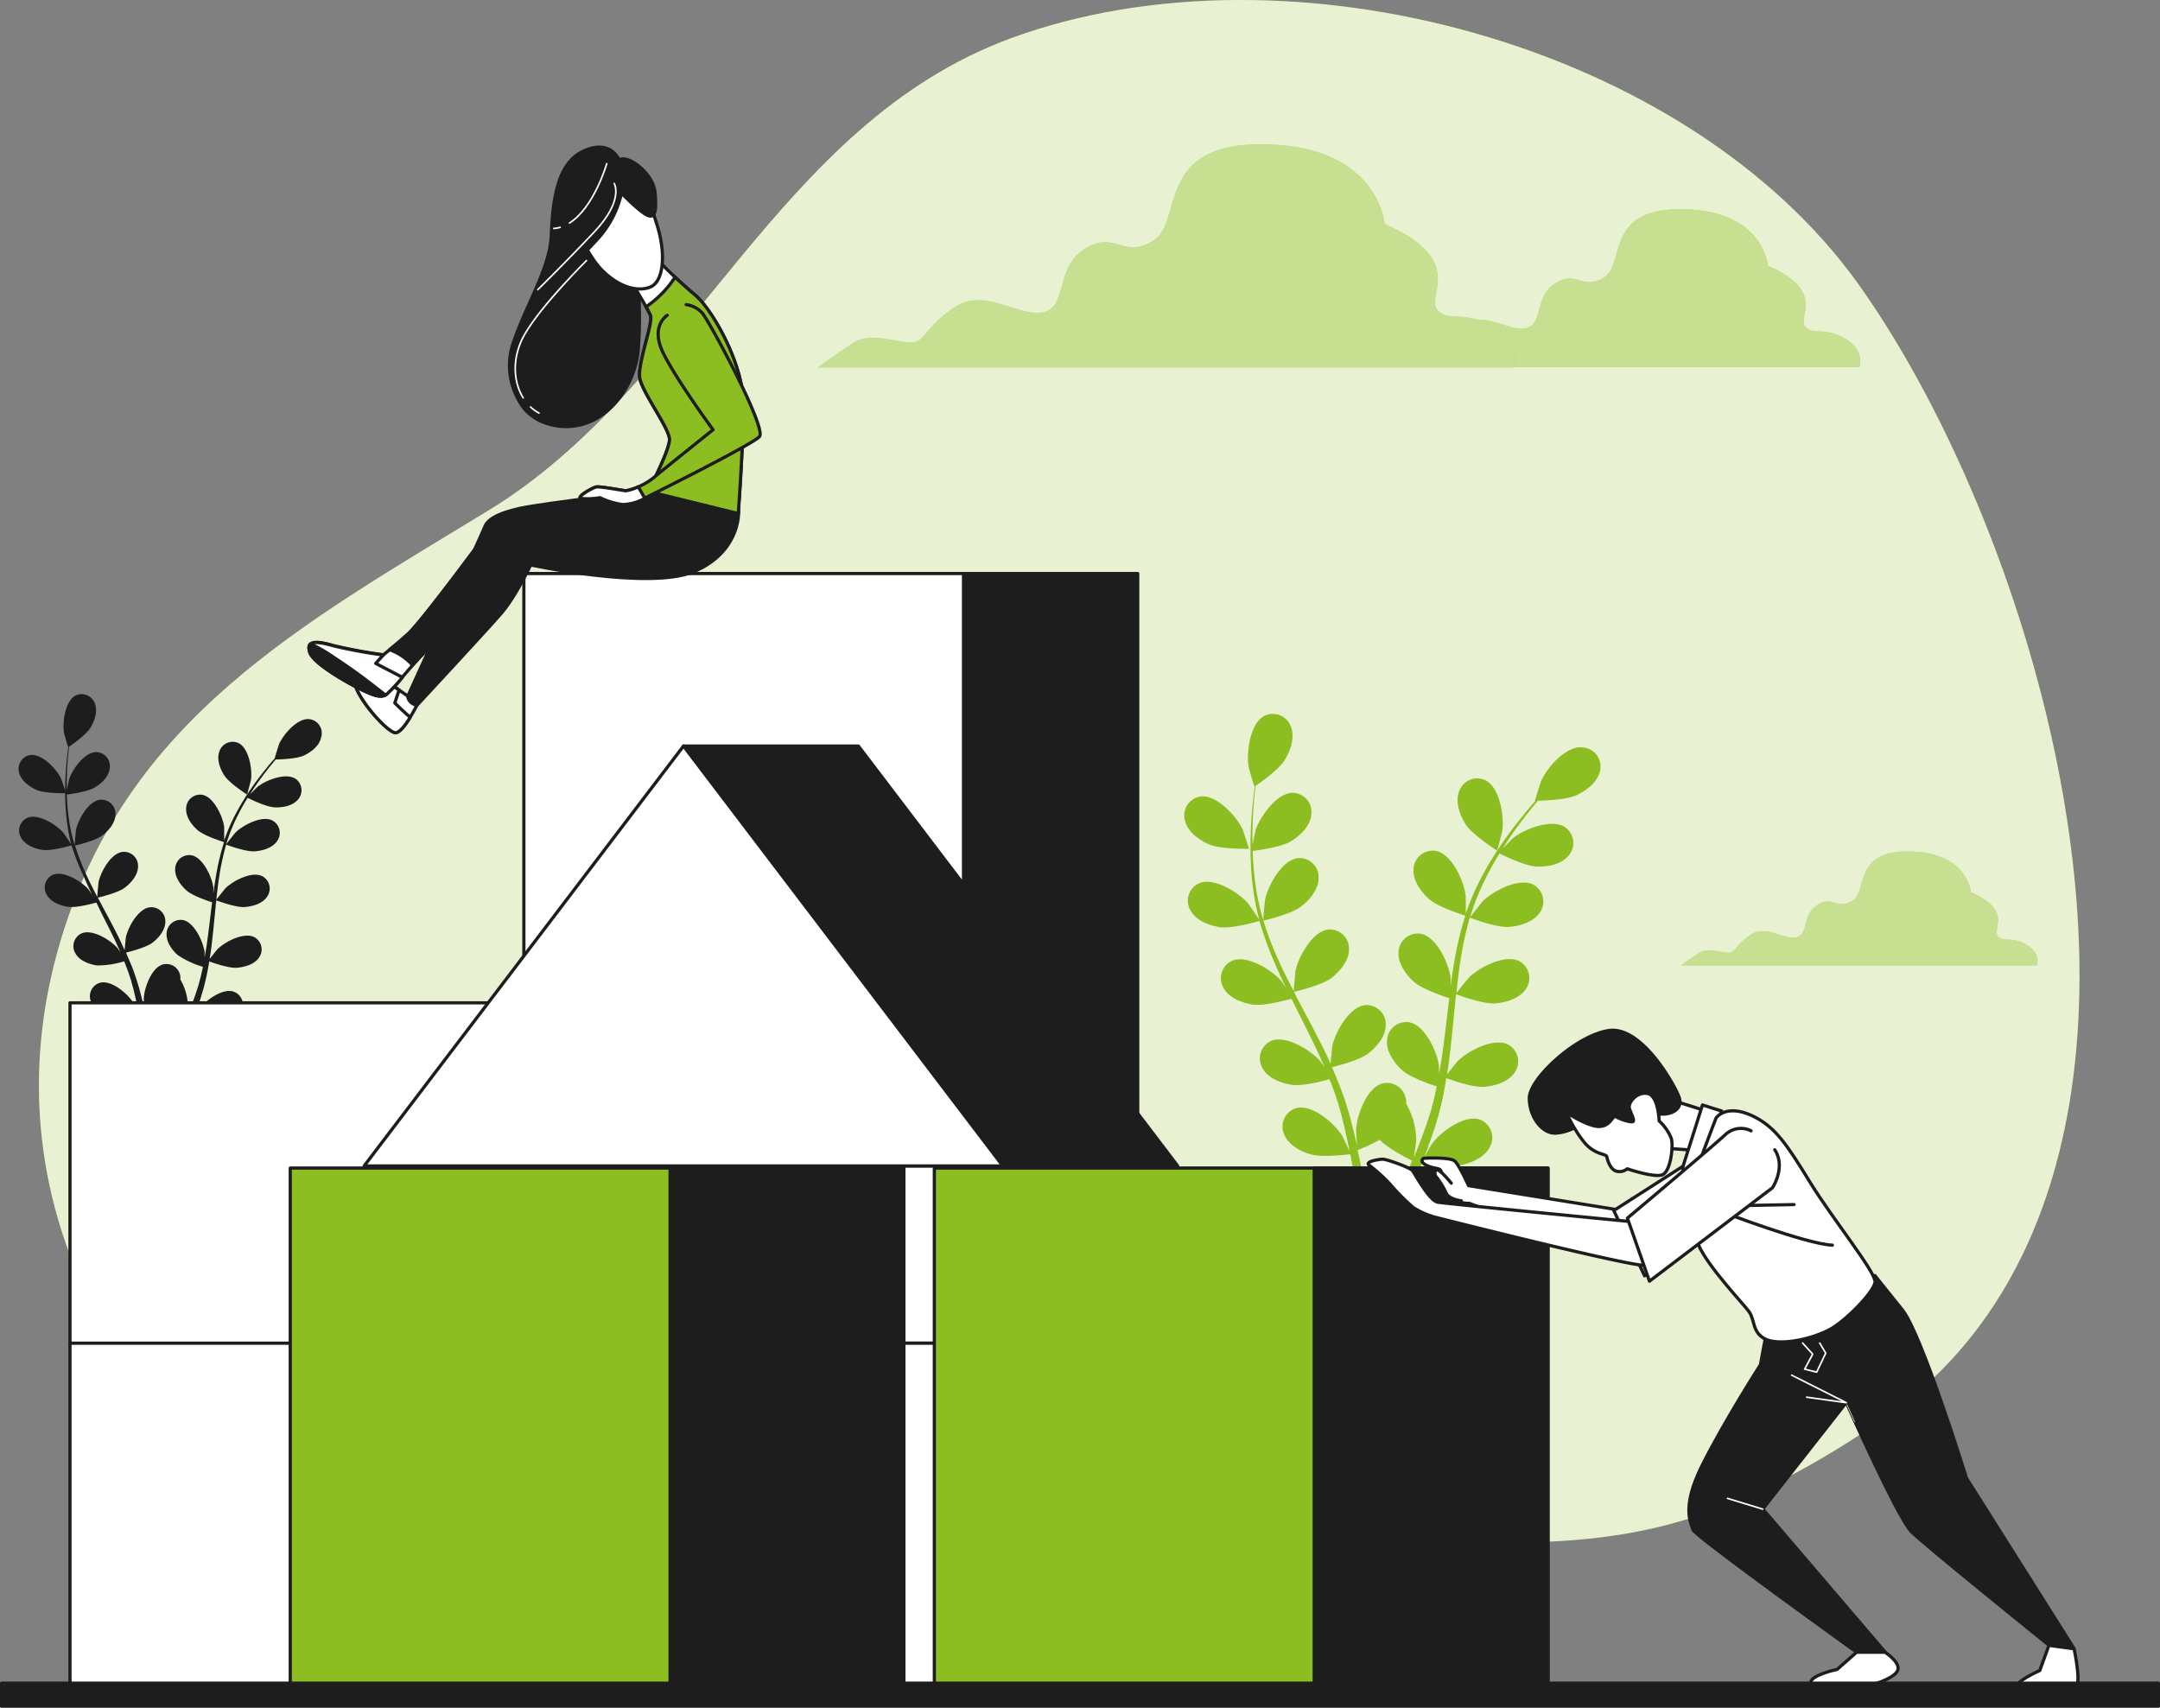 <svg xmlns="http://www.w3.org/2000/svg" width="673" height="532.102" viewBox="0 0 673 532.102">
  <rect x="0" y="0" width="673" height="532.102" fill="#808080" stroke="none"/>
  <g id="Building_blocks-bro_1_" data-name="Building blocks-bro (1)" transform="translate(-47.72 -74.283)">
    <g id="freepik--background-simple--inject-161" transform="translate(59.855 74.283)">
      <path id="Path_4827" data-name="Path 4827" d="M679.034,289.415c-12.807-49.066-34.114-94.834-56.4-126.226C569.008,87.757,444.447,54.62,358.418,86.172,285.1,113.1,259.422,194.5,195.372,233.45c-58.927,35.875-112.395,65.106-133,133.478C18.832,511.371,190.986,626.52,319.63,589.892c40.6-11.574,74.919-35.891,118.222-36.051,87.854-.3,118.814,11.75,189.876-35.715C697.764,471.414,701.446,375.348,679.034,289.415Z" transform="translate(-55.488 -74.283)" fill="#8cbe22"/>
      <path id="Path_4828" data-name="Path 4828" d="M679.034,289.415c-12.807-49.066-34.114-94.834-56.4-126.226C569.008,87.757,444.447,54.62,358.418,86.172,285.1,113.1,259.422,194.5,195.372,233.45c-58.927,35.875-112.395,65.106-133,133.478C18.832,511.371,190.986,626.52,319.63,589.892c40.6-11.574,74.919-35.891,118.222-36.051,87.854-.3,118.814,11.75,189.876-35.715C697.764,471.414,701.446,375.348,679.034,289.415Z" transform="translate(-55.488 -74.283)" fill="#fff" opacity="0.8"/>
    </g>
    <g id="freepik--Clouds--inject-161" transform="translate(302.481 119.225)">
      <path id="Path_4829" data-name="Path 4829" d="M482.53,268.957c-4.8-2.625-7.028-.432-8.773-2.625s4.8-7.892-8.34-13.607c0,0-.88-12.278-18.858-12.711s-13.175,12.278-17.993,15.352-6.147-1.761-10.966,1.313-2.625,9.2-6.579,10.085-9.221-3.938-14.039-.88-4.8,5.715-7.012,5.715-6.579-1.761-9.221,0-5.7,3.938-5.7,3.938H486.036S487.349,271.6,482.53,268.957Z" transform="translate(-106.109 -19.653)" fill="#8cbe22"/>
      <path id="Path_4830" data-name="Path 4830" d="M482.53,268.957c-4.8-2.625-7.028-.432-8.773-2.625s4.8-7.892-8.34-13.607c0,0-.88-12.278-18.858-12.711s-13.175,12.278-17.993,15.352-6.147-1.761-10.966,1.313-2.625,9.2-6.579,10.085-9.221-3.938-14.039-.88-4.8,5.715-7.012,5.715-6.579-1.761-9.221,0-5.7,3.938-5.7,3.938H486.036S487.349,271.6,482.53,268.957Z" transform="translate(-106.109 -19.653)" fill="#fff" opacity="0.5"/>
      <path id="Path_4831" data-name="Path 4831" d="M462.728,155.139c-6.691-3.65-9.717-.608-12.15-3.65s6.675-10.87-11.574-18.874c0,0-1.2-17.017-26.126-17.609s-18.234,17.017-24.925,21.275-8.5-2.433-15.192,1.825-3.65,12.807-9.109,13.975-12.807-5.475-19.45-1.217-6.691,7.908-9.733,7.908-9.109-2.433-12.807,0-7.892,5.459-7.892,5.459H467.53S469.419,158.788,462.728,155.139Z" transform="translate(-142.928 -94.766)" fill="#8cbe22"/>
      <path id="Path_4832" data-name="Path 4832" d="M462.728,155.139c-6.691-3.65-9.717-.608-12.15-3.65s6.675-10.87-11.574-18.874c0,0-1.2-17.017-26.126-17.609s-18.234,17.017-24.925,21.275-8.5-2.433-15.192,1.825-3.65,12.807-9.109,13.975-12.807-5.475-19.45-1.217-6.691,7.908-9.733,7.908-9.109-2.433-12.807,0-7.892,5.459-7.892,5.459H467.53S469.419,158.788,462.728,155.139Z" transform="translate(-142.928 -94.766)" fill="#fff" opacity="0.5"/>
      <path id="Path_4833" data-name="Path 4833" d="M417.16,158.984c-9.429-5.155-13.719-.864-17.145-5.155s9.429-15.432-16.3-26.59c0,0-1.713-24.013-36.819-24.861s-25.725,24.013-35.218,30.016-12.006-3.426-21.435,2.577-5.155,18.009-12.807,19.722S259.429,146.977,250,152.98s-9.445,11.206-13.735,11.206-12.807-3.426-18.009,0S207.05,171.9,207.05,171.9H424.028S426.6,164.122,417.16,158.984Z" transform="translate(-207.05 -102.357)" fill="#8cbe22"/>
      <path id="Path_4834" data-name="Path 4834" d="M417.16,158.984c-9.429-5.155-13.719-.864-17.145-5.155s9.429-15.432-16.3-26.59c0,0-1.713-24.013-36.819-24.861s-25.725,24.013-35.218,30.016-12.006-3.426-21.435,2.577-5.155,18.009-12.807,19.722S259.429,146.977,250,152.98s-9.445,11.206-13.735,11.206-12.807-3.426-18.009,0S207.05,171.9,207.05,171.9H424.028S426.6,164.122,417.16,158.984Z" transform="translate(-207.05 -102.357)" fill="#fff" opacity="0.5"/>
    </g>
    <g id="freepik--Plants--inject-161" transform="translate(53.501 290.572)">
      <path id="Path_4835" data-name="Path 4835" d="M57.172,232.149c2.657,1.153,9.141,1.009,9.141,1.009s-1.393-4.242-1.521-4.5c-1.409-2.978-5.923-7.892-9.605-7.4a4.354,4.354,0,0,0-3.506,5.475C52.289,229.267,54.914,231.156,57.172,232.149Z" transform="translate(-51.519 -202.282)" fill="#1d1d1d"/>
      <path id="Path_4836" data-name="Path 4836" d="M142.064,217.184c-3.682-.4-8,4.642-9.381,7.652-.128.256-1.473,4.546-1.393,4.546h0c-.688.8-1.425,1.6-2.209,2.593-1.441,1.777-3.042,3.778-4.642,6.083a75.427,75.427,0,0,0-4.8,7.668A56.942,56.942,0,0,0,115.522,255a.4.4,0,0,0,0,.112V250.77c-.432-3.2-3.2-9.333-6.8-10.005a4.354,4.354,0,0,0-5.043,4.1c-.208,2.609,1.6,5.2,3.506,6.852,2.081,1.841,7.828,3.65,8.292,3.778a77.194,77.194,0,0,0-2.417,10.021c-.352,1.985-.64,3.986-.913,5.987v-1.889c-.432-3.2-3.2-9.333-6.8-10.005a4.37,4.37,0,0,0-5.091,4.114c-.208,2.593,1.681,5.187,3.506,6.835s6.74,3.3,8,3.7l-.3,2.321c-.448,3.714-.864,7.412-1.393,11.03-.192,1.281-.416,2.529-.64,3.778v-1.6c-.432-3.2-3.2-9.333-6.8-10.005a4.386,4.386,0,0,0-5.043,4.114c-.208,2.593,1.6,5.2,3.506,6.836a28.223,28.223,0,0,0,7.812,3.634c-.272,1.265-.544,2.545-.864,3.762-.24.832-.4,1.6-.688,2.465s-.528,1.6-.784,2.433c-.544,1.521-1.121,3.106-1.7,4.578-.384,1.025-.784,2-1.185,2.978.208-1.265.544-3.746.544-3.954a16.937,16.937,0,0,0-2.369-8.308,6.533,6.533,0,0,0,0-.977,4.37,4.37,0,0,0-5.379-3.73c-3.57.945-5.827,7.2-6,10.5,0,.192.112,2.321.224,3.65-.176-.768-.352-1.521-.544-2.321-.368-1.6-.8-3.2-1.233-4.8-.256-.8-.5-1.6-.752-2.433s-.576-1.6-.848-2.5c-.72-1.937-1.6-3.858-2.385-5.779,1.393-.336,6.275-1.6,8.244-3.09s4.018-3.954,4-6.563a4.354,4.354,0,0,0-4.8-4.466c-3.666.4-6.852,6.243-7.524,9.477,0,.208-.256,2.577-.352,3.874-.528-1.137-1.041-2.289-1.6-3.442-1.6-3.3-3.394-6.6-5.155-9.893-.528-1.008-1.057-2.017-1.6-3.026.48-.112,6.4-1.473,8.532-3.2,1.953-1.5,4.034-3.97,4-6.564a4.37,4.37,0,0,0-4.8-4.482c-3.666.4-6.852,6.243-7.524,9.477,0,.24-.352,3.666-.384,4.53-1.169-2.225-2.289-4.45-3.33-6.692a79.622,79.622,0,0,1-3.6-9.317c.24,0,6.4-1.441,8.6-3.2,1.953-1.5,4.018-3.954,4-6.563a4.37,4.37,0,0,0-4.8-4.482c-3.666.4-6.852,6.259-7.524,9.493,0,.256-.384,3.922-.4,4.594a2.518,2.518,0,0,0-.176-.56A56.028,56.028,0,0,1,66.857,246c-.208-1.841-.3-3.6-.352-5.315,1.153-.144,6.4-.848,8.677-2.193s4.434-3.474,4.706-6.083a4.386,4.386,0,0,0-4.21-4.963c-3.7,0-7.508,5.459-8.516,8.6,0,.176-.432,1.969-.688,3.2v-2.321c0-2.785.192-5.347.352-7.62.112-1.281.24-2.449.368-3.522,1.073-.736,5.347-3.762,6.659-5.907s2.337-5.155,1.377-7.572a4.386,4.386,0,0,0-6.019-2.481c-3.2,1.7-4.146,8.308-3.6,11.558,0,.288,1.281,4.594,1.345,4.562h0c-.144,1.041-.288,2.161-.416,3.394-.224,2.257-.464,4.8-.528,7.636a76.007,76.007,0,0,0,.208,9.045,57.3,57.3,0,0,0,1.6,10.005.3.3,0,0,1,0,.112c-.576-.912-2.289-3.41-2.433-3.586-2.161-2.5-7.8-6.051-11.206-4.61a4.37,4.37,0,0,0-1.937,6.211c1.265,2.289,4.274,3.426,6.708,3.778,2.753.4,8.532-1.281,9-1.409a77.673,77.673,0,0,0,3.906,9.877c.8,1.857,1.6,3.682,2.545,5.507-.528-.768-1.009-1.457-1.089-1.6-2.161-2.5-7.8-6.035-11.206-4.594a4.37,4.37,0,0,0-1.873,6.2c1.249,2.289,4.258,3.41,6.708,3.762s7.428-.961,8.741-1.329c.352.688.688,1.393,1.025,2.081,1.6,3.346,3.378,6.659,4.931,9.973.544,1.169,1.041,2.337,1.6,3.506L82.3,288.55c-2.161-2.5-7.8-6.051-11.206-4.61a4.37,4.37,0,0,0-1.937,6.211c1.265,2.289,4.258,3.426,6.707,3.778a28.1,28.1,0,0,0,8.5-1.281c.48,1.217.96,2.433,1.377,3.618.256.832.56,1.6.784,2.433s.448,1.6.688,2.465c.368,1.6.768,3.2,1.1,4.8.24,1.073.448,2.1.656,3.2-.528-1.169-1.6-3.426-1.745-3.6-1.745-2.8-6.788-7.156-10.357-6.243a4.37,4.37,0,0,0-2.866,5.843c.9,2.449,3.7,4.018,6.051,4.8,2.593.8,8.34,0,9.061,0,.352,1.729.672,3.394.944,4.979.961,5.491,1.6,10.085,1.937,13.319a12.242,12.242,0,0,0,.176,1.6H80.976l4.066,5.155h18.906l4.066-5.155H97.657c0-.16.144-.3.224-.48,1.425-2.962,3.394-7.22,5.523-12.423.672-1.6,1.361-3.41,2.065-5.235.688.144,6.4,1.3,9.029.7,2.4-.544,5.315-1.905,6.4-4.29a4.354,4.354,0,0,0-2.417-6.035c-3.506-1.185-8.853,2.8-10.806,5.459-.112.144-1.185,1.985-1.825,3.2.272-.736.56-1.457.832-2.241.56-1.521,1.073-3.058,1.6-4.707l.72-2.449c.272-.8.432-1.7.656-2.545.48-2,.864-4.05,1.217-6.131,1.329.48,6.1,2.145,8.564,1.969s5.539-1.073,6.964-3.2a4.354,4.354,0,0,0-1.473-6.323c-3.282-1.7-9.173,1.425-11.51,3.746-.144.144-1.6,2-2.433,3.042.208-1.249.4-2.5.56-3.762.448-3.666.8-7.38,1.169-11.094.1-1.137.224-2.273.352-3.41.464.176,6.1,2.273,8.853,2.081,2.465-.176,5.539-1.073,6.964-3.2a4.386,4.386,0,0,0-1.457-6.4c-3.3-1.681-9.173,1.441-11.51,3.762-.176.176-2.321,2.849-2.833,3.554.256-2.481.544-4.979.928-7.412a77.261,77.261,0,0,1,2.129-9.749c.224.08,6.083,2.289,8.917,2.081,2.449-.16,5.539-1.073,6.964-3.2a4.37,4.37,0,0,0-1.473-6.4c-3.2-1.7-9.173,1.425-11.51,3.746-.176.192-2.481,3.074-2.866,3.618a1.849,1.849,0,0,1,.16-.56,55.888,55.888,0,0,1,3.858-9.237c.832-1.6,1.729-3.2,2.641-4.626,1.041.512,5.875,2.866,8.436,2.962s5.619-.464,7.284-2.481a4.354,4.354,0,0,0-.768-6.4c-3.074-2.049-9.269.416-11.846,2.465-.144.112-1.441,1.409-2.385,2.369.432-.656.848-1.345,1.265-1.969,1.6-2.321,3.09-4.354,4.5-6.147.8-1.009,1.6-1.921,2.241-2.753,1.3,0,6.531-.176,8.821-1.249s4.8-3.01,5.315-5.555a4.37,4.37,0,0,0-3.634-5.763Zm-40.677,98.692c-2.225,5.107-4.258,9.269-5.731,12.166-.3.592-.56,1.1-.816,1.6H94.6a14.649,14.649,0,0,0-.24-1.873c-.448-3.2-1.153-7.892-2.257-13.415-.336-1.745-.736-3.6-1.169-5.507a50.011,50.011,0,0,0,5.043-2.433,32.178,32.178,0,0,0,7.364,4.8C102.684,312.818,102.027,314.419,101.387,315.876Z" transform="translate(-51.455 -209.393)" fill="#1d1d1d"/>
      <path id="Path_4837" data-name="Path 4837" d="M99.365,235.109s1.169-4.306,1.217-4.594c.448-3.2-.592-9.845-3.922-11.462a4.37,4.37,0,0,0-5.939,2.641c-.9,2.449.224,5.459,1.6,7.524C93.906,231.651,99.365,235.109,99.365,235.109Z" transform="translate(-28.158 -203.817)" fill="#1d1d1d"/>
      <path id="Path_4838" data-name="Path 4838" d="M286.088,244.242c3.634,1.6,12.519,1.377,12.519,1.377s-1.9-5.811-2.065-6.163c-1.953-4.066-8.116-10.806-13.127-10.117a5.971,5.971,0,0,0-4.8,7.492C279.444,240.3,283,242.881,286.088,244.242Z" transform="translate(84.796 -197.438)" fill="#8cbe22"/>
      <path id="Path_4839" data-name="Path 4839" d="M401.987,223.669c-5.027-.544-11,6.4-12.807,10.469-.16.368-2,6.227-1.9,6.227h.1c-.945,1.073-1.953,2.241-3.026,3.554-1.969,2.417-4.178,5.155-6.4,8.308a108.662,108.662,0,0,0-6.6,10.518,79.064,79.064,0,0,0-5.635,12.679v.16c0-1.473,0-5.619-.08-5.939-.576-4.482-4.338-12.807-9.3-13.719a6,6,0,0,0-6.916,5.635c-.288,3.554,2.289,7.124,4.8,9.365,2.833,2.529,10.71,4.995,11.334,5.187a106.86,106.86,0,0,0-3.33,13.735c-.48,2.705-.881,5.459-1.249,8.2v-2.577c-.576-4.482-4.338-12.807-9.317-13.719a5.987,5.987,0,0,0-6.9,5.635c-.288,3.554,2.289,7.124,4.8,9.365s9.221,4.514,11,5.075c-.128,1.057-.272,2.113-.4,3.2-.592,5.075-1.185,10.149-1.9,15.1-.256,1.745-.576,3.458-.88,5.171v-2.241c-.576-4.482-4.338-12.807-9.3-13.719a6,6,0,0,0-6.916,5.635c-.288,3.554,2.289,7.124,4.8,9.365s8.58,4.29,10.694,4.979c-.368,1.745-.736,3.49-1.169,5.155-.336,1.137-.56,2.257-.945,3.378s-.72,2.225-1.089,3.33c-.752,2.081-1.521,4.242-2.321,6.275-.528,1.393-1.073,2.737-1.6,4.082.272-1.745.736-5.155.736-5.443a23.18,23.18,0,0,0-3.106-11.3,7.407,7.407,0,0,0-.08-1.329,6,6,0,0,0-7.332-5.075c-4.883,1.3-8,9.877-8.212,14.408,0,.272.16,3.2.3,4.995-.256-1.057-.48-2.1-.752-3.2-.512-2.161-1.089-4.306-1.7-6.611-.336-1.1-.672-2.209-1.009-3.346s-.784-2.273-1.185-3.41c-.961-2.657-2.065-5.283-3.2-7.908,1.889-.448,8.6-2.161,11.286-4.226s5.507-5.411,5.491-8.981a6,6,0,0,0-6.4-6.131c-5.027.544-9.4,8.564-10.309,12.983,0,.272-.352,3.522-.48,5.315-.72-1.6-1.425-3.2-2.209-4.722-2.257-4.53-4.658-9.029-7.06-13.543-.736-1.393-1.441-2.769-2.161-4.162.672-.144,8.677-2,11.686-4.322,2.673-2.049,5.523-5.411,5.491-8.981a6,6,0,0,0-6.4-6.131c-5.027.544-9.4,8.564-10.309,12.983,0,.336-.48,5.011-.528,6.211-1.6-3.058-3.2-6.115-4.546-9.173a106.137,106.137,0,0,1-4.931-12.807c.3,0,8.677-1.969,11.75-4.338,2.673-2.049,5.523-5.411,5.491-8.981a5.971,5.971,0,0,0-6.4-6.131c-5.027.544-9.381,8.548-10.293,12.983-.08.352-.528,5.379-.544,6.291a3.213,3.213,0,0,0-.256-.752,75.025,75.025,0,0,1-2.561-13.463c-.288-2.513-.416-4.931-.5-7.284,1.6-.208,8.869-1.169,11.878-2.994s6.083-4.8,6.4-8.324a5.987,5.987,0,0,0-5.747-6.8c-5.059,0-10.277,7.476-11.67,11.766,0,.24-.592,2.705-.928,4.5v-3.2c0-3.826.24-7.316.48-10.421.144-1.761.32-3.362.5-4.8,1.473-1.008,7.316-5.139,9.109-8.1s3.2-7.028,1.889-10.357a5.987,5.987,0,0,0-8.244-3.378c-4.482,2.321-5.667,11.366-4.931,15.816,0,.384,1.761,6.291,1.841,6.243h.08c-.192,1.425-.384,2.962-.56,4.642-.32,3.106-.624,6.611-.72,10.453a109.582,109.582,0,0,0,.288,12.39,79.147,79.147,0,0,0,2.305,13.687v.16c-.8-1.249-3.2-4.658-3.346-4.915-2.962-3.41-10.678-8.276-15.336-6.291a5.971,5.971,0,0,0-2.641,8.5c1.713,3.122,5.827,4.674,9.173,5.171,3.762.544,11.686-1.761,12.31-1.937a106.145,106.145,0,0,0,4.8,13.287c1.089,2.529,2.257,5.043,3.474,7.54-.72-1.057-1.377-2-1.489-2.129-2.946-3.41-10.678-8.276-15.32-6.291a5.971,5.971,0,0,0-2.657,8.5c1.713,3.122,5.843,4.674,9.173,5.155s10.181-1.329,11.974-1.825c.48.944.945,1.9,1.425,2.866,2.289,4.562,4.594,9.109,6.724,13.639.752,1.6,1.441,3.2,2.129,4.8-.656-.944-1.2-1.729-1.3-1.841-2.962-3.41-10.678-8.276-15.336-6.307a5.987,5.987,0,0,0-2.641,8.516c1.713,3.122,5.827,4.674,9.173,5.155s9.605-1.153,11.654-1.745c.656,1.6,1.313,3.314,1.873,4.947.352,1.137.768,2.193,1.073,3.346s.624,2.257.928,3.362c.528,2.161,1.073,4.386,1.521,6.515.336,1.473.608,2.881.913,4.29-.736-1.6-2.225-4.69-2.385-4.931-2.4-3.826-9.3-9.8-14.2-8.548a5.987,5.987,0,0,0-3.906,8c1.233,3.346,5.059,5.507,8.292,6.4,3.554,1.089,11.414.1,12.39,0,.48,2.353.913,4.642,1.281,6.8,1.329,7.508,2.145,13.815,2.657,18.234.1.784.16,1.489.24,2.145H318.663l5.555,7.06h25.95l5.555-7.06H341.539l.32-.64c1.937-4.066,4.642-9.893,7.556-17.017.928-2.257,1.873-4.674,2.817-7.172.944.192,8.741,1.777,12.358.961,3.3-.752,7.284-2.609,8.757-5.859a6,6,0,0,0-3.3-8.276c-4.8-1.6-12.118,3.842-14.808,7.476-.16.208-1.6,2.721-2.5,4.338.368-1.025.752-2.017,1.137-3.074.768-2.081,1.473-4.194,2.225-6.4l1.009-3.346c.352-1.121.592-2.337.9-3.506q.985-4.106,1.6-8.388c1.825.672,8.356,2.946,11.734,2.705s7.588-1.473,9.605-4.466a5.971,5.971,0,0,0-2.017-8.677c-4.5-2.321-12.551,1.953-15.752,5.139-.192.192-2.241,2.737-3.33,4.162.272-1.713.544-3.41.752-5.155.624-5.011,1.1-10.1,1.6-15.192.144-1.6.32-3.106.48-4.658.64.24,8.34,3.106,12.134,2.849,3.362-.24,7.588-1.473,9.605-4.466a5.987,5.987,0,0,0-2.017-8.677c-4.5-2.321-12.551,1.953-15.752,5.139-.256.24-3.2,3.906-3.874,4.8.352-3.41.752-6.8,1.265-10.149a109.126,109.126,0,0,1,2.913-13.367c.3.128,8.324,3.2,12.214,2.882,3.362-.24,7.588-1.473,9.605-4.466a5.971,5.971,0,0,0-2-8.677c-4.5-2.321-12.567,1.953-15.768,5.139-.24.256-3.394,4.194-3.922,4.947.08-.256.128-.528.208-.768a76.47,76.47,0,0,1,5.3-12.647c1.137-2.257,2.369-4.338,3.6-6.4,1.441.72,8,3.922,11.558,4.066s7.7-.64,9.973-3.394a6,6,0,0,0-1.057-8.853c-4.21-2.8-12.695.56-16.217,3.378-.192.16-1.969,1.937-3.2,3.2.576-.9,1.137-1.825,1.713-2.673,2.113-3.2,4.242-5.971,6.163-8.42,1.089-1.393,2.113-2.625,3.074-3.762,1.777,0,8.933-.256,12.07-1.729s6.547-4.1,7.284-7.6a5.987,5.987,0,0,0-5.571-7.268ZM346.293,358.8c-3.026,7-5.827,12.711-7.844,16.665-.4.8-.768,1.5-1.1,2.161h-.336c-.1-.768-.208-1.6-.336-2.561-.624-4.466-1.6-10.806-3.09-18.362-.464-2.385-1.009-4.931-1.6-7.54a64.044,64.044,0,0,0,6.916-3.2c2.593,2.8,9.221,6.083,10.085,6.5-.9,2.177-1.809,4.322-2.689,6.339Z" transform="translate(85.214 -207.089)" fill="#8cbe22"/>
      <path id="Path_4840" data-name="Path 4840" d="M343.943,248.3s1.6-5.907,1.6-6.291c.624-4.466-.8-13.479-5.363-15.688a5.987,5.987,0,0,0-8.148,3.618c-1.217,3.346.336,7.46,2.161,10.293C336.418,243.558,343.926,248.3,343.943,248.3Z" transform="translate(116.764 -199.54)" fill="#8cbe22"/>
    </g>
    <g id="freepik--Blocks--inject-161" transform="translate(69.527 252.996)">
      <rect id="Rectangle_1363" data-name="Rectangle 1363" width="191.188" height="106.696" transform="translate(0 133.766)" fill="#fff" stroke="#1d1d1d" stroke-linecap="round" stroke-linejoin="round" stroke-width="1"/>
      <rect id="Rectangle_1364" data-name="Rectangle 1364" width="54.204" height="106.696" transform="translate(136.984 133.766)" fill="#1d1d1d" stroke="#1d1d1d" stroke-linecap="round" stroke-linejoin="round" stroke-width="1"/>
      <rect id="Rectangle_1365" data-name="Rectangle 1365" width="191.188" height="346.229" transform="translate(141.418)" fill="#fff" stroke="#1d1d1d" stroke-linecap="round" stroke-linejoin="round" stroke-width="1"/>
      <rect id="Rectangle_1366" data-name="Rectangle 1366" width="54.204" height="346.229" transform="translate(278.402)" fill="#1d1d1d" stroke="#1d1d1d" stroke-linecap="round" stroke-linejoin="round" stroke-width="1"/>
      <rect id="Rectangle_1367" data-name="Rectangle 1367" width="191.188" height="106.696" transform="translate(0 239.822)" fill="#fff" stroke="#1d1d1d" stroke-linecap="round" stroke-linejoin="round" stroke-width="1"/>
      <rect id="Rectangle_1368" data-name="Rectangle 1368" width="103.702" height="106.696" transform="translate(176.765 239.822)" fill="#1d1d1d" stroke="#1d1d1d" stroke-linecap="round" stroke-linejoin="round" stroke-width="1"/>
      <rect id="Rectangle_1369" data-name="Rectangle 1369" width="154.033" height="106.696" transform="translate(184.817 239.822)" fill="#fff" stroke="#1d1d1d" stroke-linecap="round" stroke-linejoin="round" stroke-width="1"/>
      <path id="Path_4841" data-name="Path 4841" d="M362.517,350.342,263.025,219.49H208.549V253.6L134.99,350.342Z" transform="translate(-17.392 -165.75)" fill="#1d1d1d" stroke="#1d1d1d" stroke-linecap="round" stroke-linejoin="round" stroke-width="1"/>
      <path id="Path_4842" data-name="Path 4842" d="M218.288,219.49,118.78,350.342h199Z" transform="translate(-27.132 -165.75)" fill="#fff" stroke="#1d1d1d" stroke-linecap="round" stroke-linejoin="round" stroke-width="1"/>
      <rect id="Rectangle_1370" data-name="Rectangle 1370" width="191.188" height="161.268" transform="translate(269.309 185.249)" fill="#8cbe22" stroke="#1d1d1d" stroke-linecap="round" stroke-linejoin="round" stroke-width="1"/>
      <rect id="Rectangle_1371" data-name="Rectangle 1371" width="72.838" height="161.268" transform="translate(387.659 185.249)" fill="#1d1d1d" stroke="#1d1d1d" stroke-linecap="round" stroke-linejoin="round" stroke-width="1"/>
      <rect id="Rectangle_1372" data-name="Rectangle 1372" width="191.188" height="161.268" transform="translate(68.628 185.249)" fill="#8cbe22" stroke="#1d1d1d" stroke-linecap="round" stroke-linejoin="round" stroke-width="1"/>
      <rect id="Rectangle_1373" data-name="Rectangle 1373" width="72.838" height="161.268" transform="translate(186.978 185.249)" fill="#1d1d1d" stroke="#1d1d1d" stroke-linecap="round" stroke-linejoin="round" stroke-width="1"/>
    </g>
    <g id="freepik--character-2--inject-161" transform="translate(474.023 395.311)">
      <path id="Path_4843" data-name="Path 4843" d="M388.615,316.3l-49.45-8s-2.785-6.163-4.21-7.588-9.733-.944-9.733-.944-1.6.944.72,2.129,4.034.848,4.514,1.6,2.561,8.853,4.45,9.605a15.4,15.4,0,0,0,4.5.7s51.115,19.4,53.708,18.938,4.258-7.108,4.258-7.108Z" transform="translate(-307.913 -259.883)" fill="#fff" stroke="#1d1d1d" stroke-linecap="round" stroke-linejoin="round" stroke-width="1"/>
      <path id="Path_4844" data-name="Path 4844" d="M332.279,306.124s-3.33-4.114-4.322-4.114-.976,1.6-.192,2.353a24.461,24.461,0,0,1,2.946,4.9c.976,1.969,4.706,2.353,4.706,2.353" transform="translate(-306.406 -258.484)" fill="#fff" stroke="#1d1d1d" stroke-linecap="round" stroke-linejoin="round" stroke-width="1"/>
      <path id="Path_4845" data-name="Path 4845" d="M390.111,298.67,362,316.663l9.605,20.347L398.6,319.5S403.126,303.168,390.111,298.67Z" transform="translate(-285.492 -260.491)" fill="#fff" stroke="#1d1d1d" stroke-linecap="round" stroke-linejoin="round" stroke-width="1"/>
      <path id="Path_4846" data-name="Path 4846" d="M374.732,303.3l9.941.7,2.609-12.31-9.7-3.074-9.7,2.369,1.889,7.812Z" transform="translate(-281.959 -266.529)" fill="#fff" stroke="#1d1d1d" stroke-linecap="round" stroke-linejoin="round" stroke-width="1"/>
      <path id="Path_4847" data-name="Path 4847" d="M360.928,304.483a15.207,15.207,0,0,1-6.852,2.369c-4.258.48-8.516-4.8-8.516-10.886S360.224,276.324,370.4,274.9s20.347,16.809,21.771,20.6-2.129,5.443-4.979,5.443-4.258-.24-5.2-.24.944,2.593-2.129,4.018-7.092,1.185-9,1.889S361.889,306.852,360.928,304.483Z" transform="translate(-295.37 -274.821)" fill="#1d1d1d" stroke="#1d1d1d" stroke-linecap="round" stroke-linejoin="round" stroke-width="1"/>
      <path id="Path_4848" data-name="Path 4848" d="M352.8,293.1a40.435,40.435,0,0,0,5.683,9.461c3.314,3.794,6.627,3.314,6.852,4.258s.944,3.794,2.85,4.5a3.778,3.778,0,0,0,3.538-.7s8.292,2.833,10.886,1.889,3.554-8.757,2.849-11.35a14.92,14.92,0,0,0-3.794-5.443s-.224-7.812-3.538-8.532-6.4,2.849-5.683,4.8,1.425,3.074,1.185,3.794-4.5-.72-5.443-1.425-1.425,2.833-4.979,3.074S352.8,293.1,352.8,293.1Z" transform="translate(-291.02 -267.454)" fill="#fff" stroke="#1d1d1d" stroke-linecap="round" stroke-linejoin="round" stroke-width="1"/>
      <path id="Path_4849" data-name="Path 4849" d="M381.557,289.36s-4.963,15.864-5.923,18.7,1.9,9.237,1.9,9.237l10.005-26.046Z" transform="translate(-277.419 -266.085)" fill="#fff" stroke="#1d1d1d" stroke-linecap="round" stroke-linejoin="round" stroke-width="1"/>
      <path id="Path_4850" data-name="Path 4850" d="M400.683,340.777l-1.777,9.605s-11.414,17.833-18.185,31.392-3.2,18.185-2.866,19.962,51.019,38.18,51.019,38.18h8.917L399.642,395.3l26.03-33.169S441.68,398.168,446,402.442s42.806,35.314,42.806,35.314l7.844,1.073L463.116,385.7s-13.911-44.952-19.978-52.443-8.564-10.694-8.564-10.694Z" transform="translate(-276.71 -246.137)" fill="#1d1d1d" stroke="#1d1d1d" stroke-linecap="round" stroke-linejoin="round" stroke-width="1"/>
      <path id="Path_4851" data-name="Path 4851" d="M396.62,341.95l17.017,8.58-12.342-1.713" transform="translate(-264.691 -234.487)" fill="none" stroke="#fff" stroke-linecap="round" stroke-linejoin="round" stroke-width="0.5"/>
      <line id="Line_325" data-name="Line 325" x1="10.966" y1="3.346" transform="translate(111.95 145.867)" fill="none" stroke="#fff" stroke-linecap="round" stroke-linejoin="round" stroke-width="0.5"/>
      <path id="Path_4852" data-name="Path 4852" d="M398.76,335.71l3.122,3.442-2.5,4.674,3.746.944,2.818-5.939-1.873-3.122" transform="translate(-263.405 -238.236)" fill="none" stroke="#fff" stroke-linecap="round" stroke-linejoin="round" stroke-width="0.5"/>
      <path id="Path_4853" data-name="Path 4853" d="M385.084,292.695s-7.092,18.234-8,22.492-.464,9.941,2.369,16.793,13.959,18.458,15.864,21.067.945,6.4,4.963,8.516,13.4.512,19.818-2.705c5.027-2.513,14.263-11.958,14.5-15.032s-13.255-19.642-20.363-31.248S403.59,295.784,397.2,292.471,386.813,290.566,385.084,292.695Z" transform="translate(-276.688 -265.401)" fill="#fff" stroke="#1d1d1d" stroke-linecap="round" stroke-linejoin="round" stroke-width="1"/>
      <path id="Path_4854" data-name="Path 4854" d="M384.69,309.15s18.266-.4,19.85-.4" transform="translate(-271.859 -254.434)" fill="none" stroke="#1d1d1d" stroke-linecap="round" stroke-linejoin="round" stroke-width="1"/>
      <path id="Path_4855" data-name="Path 4855" d="M383.2,310.2s25.822,9.925,34.162,10.325" transform="translate(-272.754 -253.563)" fill="none" stroke="#1d1d1d" stroke-linecap="round" stroke-linejoin="round" stroke-width="1"/>
      <path id="Path_4856" data-name="Path 4856" d="M397.119,319.466s-58.7-5.683-61.3-6.163-7.124-8.9-7.844-9.845-8-3.538-9.221-3.538-6,.784-4.114,1.969a53.868,53.868,0,0,1,6.275,5.683,66.634,66.634,0,0,0,7.332,7.4,24.621,24.621,0,0,0,6.788,3.01s62.785,15.912,65.634,14.968-2.593-13.719-2.593-13.719Z" transform="translate(-314.208 -259.74)" fill="#fff" stroke="#1d1d1d" stroke-linecap="round" stroke-linejoin="round" stroke-width="1"/>
      <path id="Path_4857" data-name="Path 4857" d="M403.182,294.671a7.044,7.044,0,0,0-8,1.185c-3.778,3.538-30.528,26.03-30.528,26.03l6.868,19.642,38.34-29.119s4.258-6.4.7-11.83" transform="translate(-283.9 -263.343)" fill="#fff" stroke="#1d1d1d" stroke-linecap="round" stroke-linejoin="round" stroke-width="1"/>
      <path id="Path_4858" data-name="Path 4858" d="M414.623,395.89l-6.067,5.347s-8.565,1.777-8.212,4.274,13.559,1.073,16.008,1.073,9.989-2.5,11.062-4.995-3.922-5.7-3.922-5.7Z" transform="translate(-262.46 -202.077)" fill="#fff" stroke="#1d1d1d" stroke-linecap="round" stroke-linejoin="round" stroke-width="1"/>
      <path id="Path_4859" data-name="Path 4859" d="M450.588,394.55l-2.849,7.844s-8.212,3.57-7.492,5.715,17.465,1.057,18.906-.72-.72-11.766-.72-11.766Z" transform="translate(-238.505 -202.882)" fill="#fff" stroke="#1d1d1d" stroke-linecap="round" stroke-linejoin="round" stroke-width="1"/>
    </g>
    <g id="freepik--character-1--inject-161" transform="translate(143.951 120.144)">
      <path id="Path_4860" data-name="Path 4860" d="M149.923,178.4s2.849,6.211,11.878,7.4c13.959,1.841,24.013-11.67,24.973-23.8s-.24-23.532-.24-29.487-1.6-18.3-4.514-21.867-9.029,2.609-13.559,12.118-6.4,14.744-11.654,23.068-8.548,14.039-9.029,20.219a30.224,30.224,0,0,0,2.145,12.358Z" transform="translate(-84.146 -98.918)" fill="#1d1d1d" stroke="#1d1d1d" stroke-linecap="round" stroke-linejoin="round" stroke-width="1"/>
      <path id="Path_4861" data-name="Path 4861" d="M133.592,213.812s-12.118-8.324-13.783-10.229-4.05,1.441-2.625,6.659,10.229,14.984,12.6,14.984,6.66-8.565,6.66-8.565Z" transform="translate(-102.777 -42.781)" fill="#fff" stroke="#1d1d1d" stroke-linecap="round" stroke-linejoin="round" stroke-width="1"/>
      <path id="Path_4862" data-name="Path 4862" d="M129.555,215.955l1.329-4.018a121.555,121.555,0,0,1-11.078-8.356c-1.6-1.889-4.05,1.441-2.625,6.659s10.229,14.984,12.6,14.984c1.3,0,3.2-2.513,4.562-4.8C132.053,218.468,129.555,215.955,129.555,215.955Z" transform="translate(-102.774 -42.778)" fill="#fff" stroke="#1d1d1d" stroke-linecap="round" stroke-linejoin="round" stroke-width="1"/>
      <path id="Path_4863" data-name="Path 4863" d="M164.243,178.137s-20.923,28.543-25.437,32.577-7.6,6.4-7.6,6.4a156.151,156.151,0,0,1-15.464-2.849c-4.995-1.425-8.789-1.9-7.364,2.145s15.928,11.878,19.738,13.079,4.034-.24,5.459-1.441,6.9-8.324,11.414-12.6,17.129-11.654,22.124-22.412,5.459-17.129,2.85-16.889a18.346,18.346,0,0,0-5.715,1.985Z" transform="translate(-107.991 -58.941)" fill="#fff" stroke="#1d1d1d" stroke-linecap="round" stroke-linejoin="round" stroke-width="1"/>
      <path id="Path_4864" data-name="Path 4864" d="M160.555,176.2a18.346,18.346,0,0,0-5.715,1.905S133.917,206.65,129.4,210.685c-2.369,2.129-4.338,3.778-5.683,4.8a17.721,17.721,0,0,1,7.156,4.8c1.6-1.761,3.2-3.538,4.706-4.979,4.53-4.274,17.129-11.654,22.124-22.412S163.165,175.962,160.555,176.2Z" transform="translate(-98.588 -58.911)" fill="#1d1d1d" stroke="#1d1d1d" stroke-linecap="round" stroke-linejoin="round" stroke-width="1"/>
      <path id="Path_4865" data-name="Path 4865" d="M206.463,169.52s-36.627,4.274-44.231,5.939-10.229,3.81-10.95,5.715S127.27,234,127.27,234s0,2.145,2.849,2.849c0,0,21.4-23.052,26.158-28.527s9.285-15.224,9.285-15.224,36.819,7.844,50.651,2.145,14.5-17.353,14.023-19.738S206.463,169.52,206.463,169.52Z" transform="translate(-96.455 -62.922)" fill="#1d1d1d" stroke="#1d1d1d" stroke-linecap="round" stroke-linejoin="round" stroke-width="1"/>
      <path id="Path_4866" data-name="Path 4866" d="M171.09,132.408a108.864,108.864,0,0,1,5.475,9.509c.944,2.385-4.05,14.984-3.33,19.5s9.269,15.688,9.269,19.21-6.659,16.168-6.659,16.168l28.063,6.9s1.6-21.4,1.6-34-9.749-29.728-15.224-34.242A147.3,147.3,0,0,1,179.35,125.22Z" transform="translate(-70.126 -89.539)" fill="#fff" stroke="#1d1d1d" stroke-linecap="round" stroke-linejoin="round" stroke-width="1"/>
      <path id="Path_4867" data-name="Path 4867" d="M176.2,108.18a9.909,9.909,0,0,0-11.942,1.473c-2.177,2.049-4.578,5.027-4.578,8.132a33.057,33.057,0,0,0,8,20.443c5.475,5.939,11.654,7.6,15.7,5.939s4.995-9.989,2.129-19.21-4.8-13.783-9.269-16.649Z" transform="translate(-76.982 -100.594)" fill="#fff" stroke="#1d1d1d" stroke-linecap="round" stroke-linejoin="round" stroke-width="1"/>
      <path id="Path_4868" data-name="Path 4868" d="M169.131,115.429s5.939,6.179,8.548,7.364,2.865-1.9,2.385-7.14-6.66-10.453-9.989-10.453S167.226,110.9,169.131,115.429Z" transform="translate(-72.201 -101.568)" fill="#1d1d1d" stroke="#1d1d1d" stroke-linecap="round" stroke-linejoin="round" stroke-width="1"/>
      <path id="Path_4869" data-name="Path 4869" d="M182.433,114.647A31.392,31.392,0,0,1,174.108,132c-7.6,8-19.738,22.124-22.588,29.968a34.466,34.466,0,0,0-1.185,20.443,21.707,21.707,0,0,1-1.9-19.018c3.794-11.206,11.206-22.828,11.654-32.817s1.425-22.412,9.989-26.4S183.153,106.323,182.433,114.647Z" transform="translate(-84.559 -102.931)" fill="#1d1d1d" stroke="#1d1d1d" stroke-linecap="round" stroke-linejoin="round" stroke-width="1"/>
      <path id="Path_4870" data-name="Path 4870" d="M176.406,110s3.09,5.2-6.147,15.016-17.689,18.073-17.689,18.073" transform="translate(-81.254 -98.684)" fill="none" stroke="#fff" stroke-linecap="round" stroke-linejoin="round" stroke-width="0.5"/>
      <path id="Path_4871" data-name="Path 4871" d="M151.17,153.5a13.05,13.05,0,0,0,2.625,1.889" transform="translate(-82.095 -72.547)" fill="none" stroke="#fff" stroke-linecap="round" stroke-linejoin="round" stroke-width="0.5"/>
      <path id="Path_4872" data-name="Path 4872" d="M170.392,125s-13.847,13.655-19.21,22.892c-3.938,6.756-3.858,14.552-.512,19.9" transform="translate(-83.884 -89.671)" fill="none" stroke="#fff" stroke-linecap="round" stroke-linejoin="round" stroke-width="0.5"/>
      <path id="Path_4873" data-name="Path 4873" d="M157.675,118.53a9.045,9.045,0,0,1-1.985.352" transform="translate(-79.379 -93.559)" fill="none" stroke="#fff" stroke-linecap="round" stroke-linejoin="round" stroke-width="0.5"/>
      <path id="Path_4874" data-name="Path 4874" d="M170.362,106.14s-3.906,13.639-11.622,18.506" transform="translate(-77.547 -101.003)" fill="none" stroke="#fff" stroke-linecap="round" stroke-linejoin="round" stroke-width="0.5"/>
      <path id="Path_4875" data-name="Path 4875" d="M189.57,133.689c-2.145-1.777-4.29-3.73-6.115-5.459a32.418,32.418,0,0,1-9.029,9.221,26.7,26.7,0,0,1,1.361,2.657c.944,2.385-4.05,14.984-3.33,19.5s9.269,15.688,9.269,19.21-6.659,16.168-6.659,16.168l28.063,6.9s1.6-21.4,1.6-34S195.045,138.2,189.57,133.689Z" transform="translate(-69.348 -87.731)" fill="#8cbe22" stroke="#1d1d1d" stroke-linecap="round" stroke-linejoin="round" stroke-width="1"/>
      <path id="Path_4876" data-name="Path 4876" d="M187.975,136.9s-5.475,3.33-1.2,11.894,15.464,23.772,15.464,23.772-15.464,12.374-18.554,14.984a20.939,20.939,0,0,1-8.565,4.034c-.7,0-8.084-1.425-9.269-1.185s-6.179,3.09-4.8,3.57a21.34,21.34,0,0,0,5.939-.24,22.875,22.875,0,0,0,7.14,2.145c3.33.24,7.6-2.385,7.6-2.385s32.577-16.168,34.962-18.778-15.7-36.147-17.833-38.532a8.324,8.324,0,0,0-4.995-2.609" transform="translate(-76.302 -84.522)" fill="#8cbe22" stroke="#1d1d1d" stroke-linecap="round" stroke-linejoin="round" stroke-width="1"/>
      <path id="Path_4877" data-name="Path 4877" d="M178.947,169.05a15.24,15.24,0,0,1-3.826,1.217c-.7,0-8.084-1.425-9.269-1.185s-6.179,3.09-4.8,3.57a21.339,21.339,0,0,0,5.939-.24,22.874,22.874,0,0,0,7.14,2.145,14.632,14.632,0,0,0,6.852-1.953Z" transform="translate(-76.302 -63.204)" fill="#fff" stroke="#1d1d1d" stroke-linecap="round" stroke-linejoin="round" stroke-width="1"/>
      <path id="Path_4878" data-name="Path 4878" d="M115.738,200.386c-4.995-1.425-8.789-1.905-7.364,2.145S124.3,214.41,128.112,215.61s4.034-.24,5.459-1.441a48.184,48.184,0,0,0,3.57-3.986l-8.324-4.338,2.385-2.609a156.151,156.151,0,0,1-15.464-2.85Z" transform="translate(-107.991 -44.995)" fill="#fff" stroke="#1d1d1d" stroke-linecap="round" stroke-linejoin="round" stroke-width="1"/>
      <path id="Path_4879" data-name="Path 4879" d="M131.7,215.4c-4.034-3.106-8-6.4-16.008-11.654a48.136,48.136,0,0,0-7.156-4.13c-.56.48-.7,1.313-.208,2.705,1.425,4.034,15.928,11.878,19.738,13.079a4.626,4.626,0,0,0,3.714.112Z" transform="translate(-108.021 -44.837)" fill="#1d1d1d" stroke="#1d1d1d" stroke-linecap="round" stroke-linejoin="round" stroke-width="1"/>
    </g>
    <g id="freepik--Floor--inject-161" transform="translate(48.22 598.745)">
      <rect id="Rectangle_1374" data-name="Rectangle 1374" width="672" height="7.14" fill="#1d1d1d" stroke="#1d1d1d" stroke-linecap="round" stroke-linejoin="round" stroke-width="1"/>
    </g>
  </g>
</svg>
